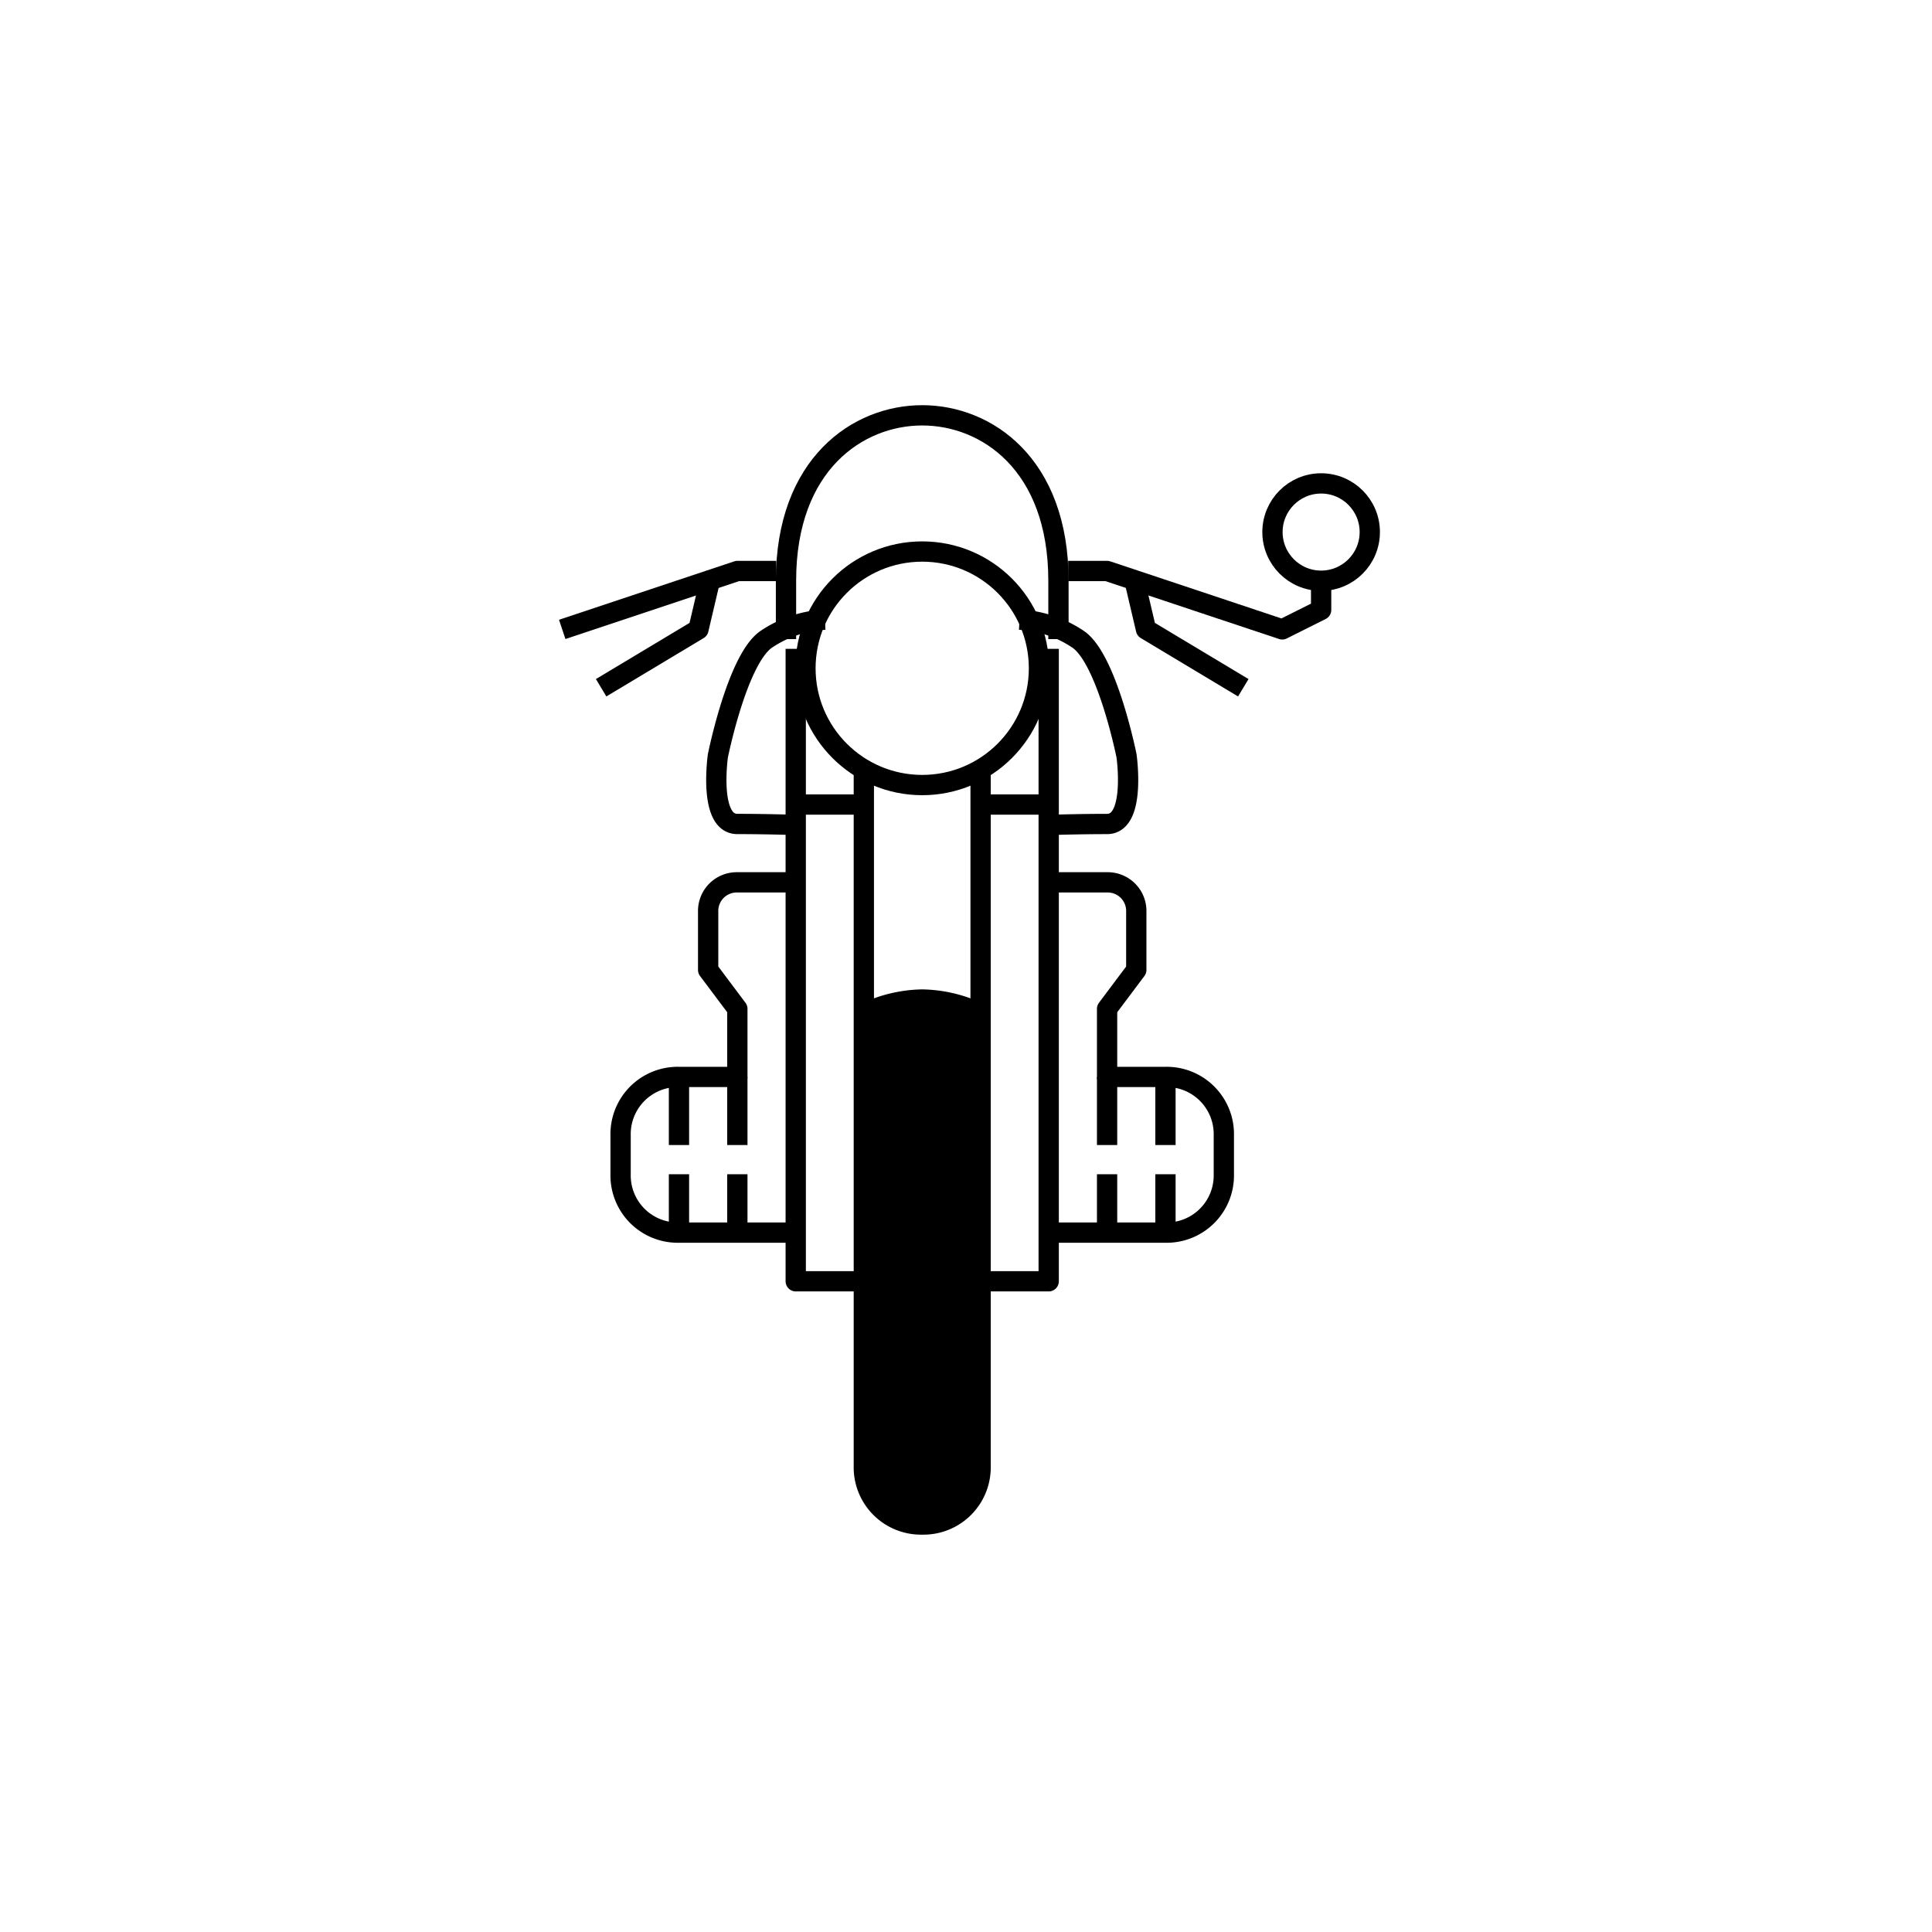<svg xmlns="http://www.w3.org/2000/svg" width="38.1mm" height="38.1mm" viewBox="0 0 108 108">
  <title>SD-00176 Verzoek motor illustraties bij foto-upload funnel</title>
  <g>
    <polyline points="47.745 71.624 44.482 71.624 44.482 36.27" style="fill: none;stroke: #000;stroke-linejoin: round;stroke-width: 1.134px"/>
    <line x1="44.482" y1="44.973" x2="48.289" y2="44.973" style="fill: none;stroke: #000;stroke-linejoin: round;stroke-width: 1.134px"/>
    <circle cx="51.552" cy="37.358" r="6.527" style="fill: none;stroke: #000;stroke-linejoin: round;stroke-width: 1.134px"/>
    <path d="M43.938,35.726V32.463c0-6.527,4.025-9.246,7.615-9.246s7.615,2.72,7.615,9.246v3.263" style="fill: none;stroke: #000;stroke-linejoin: round;stroke-width: 1.134px"/>
    <circle cx="73.852" cy="29.743" r="2.72" style="fill: none;stroke: #000;stroke-linejoin: round;stroke-width: 1.134px"/>
    <polyline points="55.36 71.624 58.623 71.624 58.623 36.27" style="fill: none;stroke: #000;stroke-linejoin: round;stroke-width: 1.134px"/>
    <line x1="58.623" y1="44.973" x2="54.816" y2="44.973" style="fill: none;stroke: #000;stroke-linejoin: round;stroke-width: 1.134px"/>
    <path d="M44.482,49.324H41.218a1.598,1.598,0,0,0-1.632,1.632v3.263l1.632,2.176V60.202H37.955a3.196,3.196,0,0,0-3.263,3.263v2.176a3.196,3.196,0,0,0,3.263,3.263h6.527" style="fill: none;stroke: #000;stroke-linejoin: round;stroke-width: 1.134px"/>
    <path d="M59.167,49.324h2.72a1.598,1.598,0,0,1,1.632,1.632v3.263l-1.632,2.176V60.202H65.15a3.196,3.196,0,0,1,3.263,3.263v2.176A3.196,3.196,0,0,1,65.15,68.904H58.623" style="fill: none;stroke: #000;stroke-linejoin: round;stroke-width: 1.134px"/>
    <path d="M46.113,34.639A6.479,6.479,0,0,0,42.85,35.726c-1.632,1.088-2.72,6.527-2.72,6.527s-.544,3.807,1.088,3.807,3.263.054,3.263.054" style="fill: none;stroke: #000;stroke-linejoin: round;stroke-width: 1.134px"/>
    <path d="M56.991,34.639a6.479,6.479,0,0,1,3.263,1.088c1.632,1.088,2.72,6.527,2.72,6.527s.544,3.807-1.088,3.807-3.263.054-3.263.054" style="fill: none;stroke: #000;stroke-linejoin: round;stroke-width: 1.134px"/>
    <path d="M54.816,42.797v39.161a3.196,3.196,0,0,1-3.263,3.263h0A3.196,3.196,0,0,1,48.289,81.958v-39.161" style="fill: none;stroke: #000;stroke-linejoin: round;stroke-width: 1.134px"/>
    <path d="M51.552,55.307a8.306,8.306,0,0,0-3.263.731V81.958a3.263,3.263,0,0,0,6.527,0V56.038A8.307,8.307,0,0,0,51.552,55.307Z" style="fill: #000"/>
    <polyline points="63.41 32.409 64.062 35.183 69.501 38.446" style="fill: none;stroke: #000;stroke-linejoin: round;stroke-width: 1.134px"/>
    <polyline points="43.394 31.919 41.218 31.919 31.428 35.183" style="fill: none;stroke: #000;stroke-linejoin: round;stroke-width: 1.134px"/>
    <polyline points="39.695 32.409 39.043 35.183 33.604 38.446" style="fill: none;stroke: #000;stroke-linejoin: round;stroke-width: 1.134px"/>
    <polyline points="73.852 32.463 73.852 34.095 71.677 35.183 61.887 31.919 59.711 31.919" style="fill: none;stroke: #000;stroke-linejoin: round;stroke-width: 1.134px"/>
    <line x1="41.218" y1="60.202" x2="41.218" y2="64.009" style="fill: none;stroke: #000;stroke-linejoin: round;stroke-width: 1.134px"/>
    <line x1="37.955" y1="60.202" x2="37.955" y2="64.009" style="fill: none;stroke: #000;stroke-linejoin: round;stroke-width: 1.134px"/>
    <line x1="65.15" y1="60.202" x2="65.15" y2="64.009" style="fill: none;stroke: #000;stroke-linejoin: round;stroke-width: 1.134px"/>
    <line x1="61.887" y1="60.202" x2="61.887" y2="64.009" style="fill: none;stroke: #000;stroke-linejoin: round;stroke-width: 1.134px"/>
    <line x1="41.218" y1="65.641" x2="41.218" y2="68.904" style="fill: none;stroke: #000;stroke-linejoin: round;stroke-width: 1.134px"/>
    <line x1="37.955" y1="65.641" x2="37.955" y2="68.904" style="fill: none;stroke: #000;stroke-linejoin: round;stroke-width: 1.134px"/>
    <line x1="65.15" y1="65.641" x2="65.15" y2="68.904" style="fill: none;stroke: #000;stroke-linejoin: round;stroke-width: 1.134px"/>
    <line x1="61.887" y1="65.641" x2="61.887" y2="68.904" style="fill: none;stroke: #000;stroke-linejoin: round;stroke-width: 1.134px"/>
  </g>
</svg>
